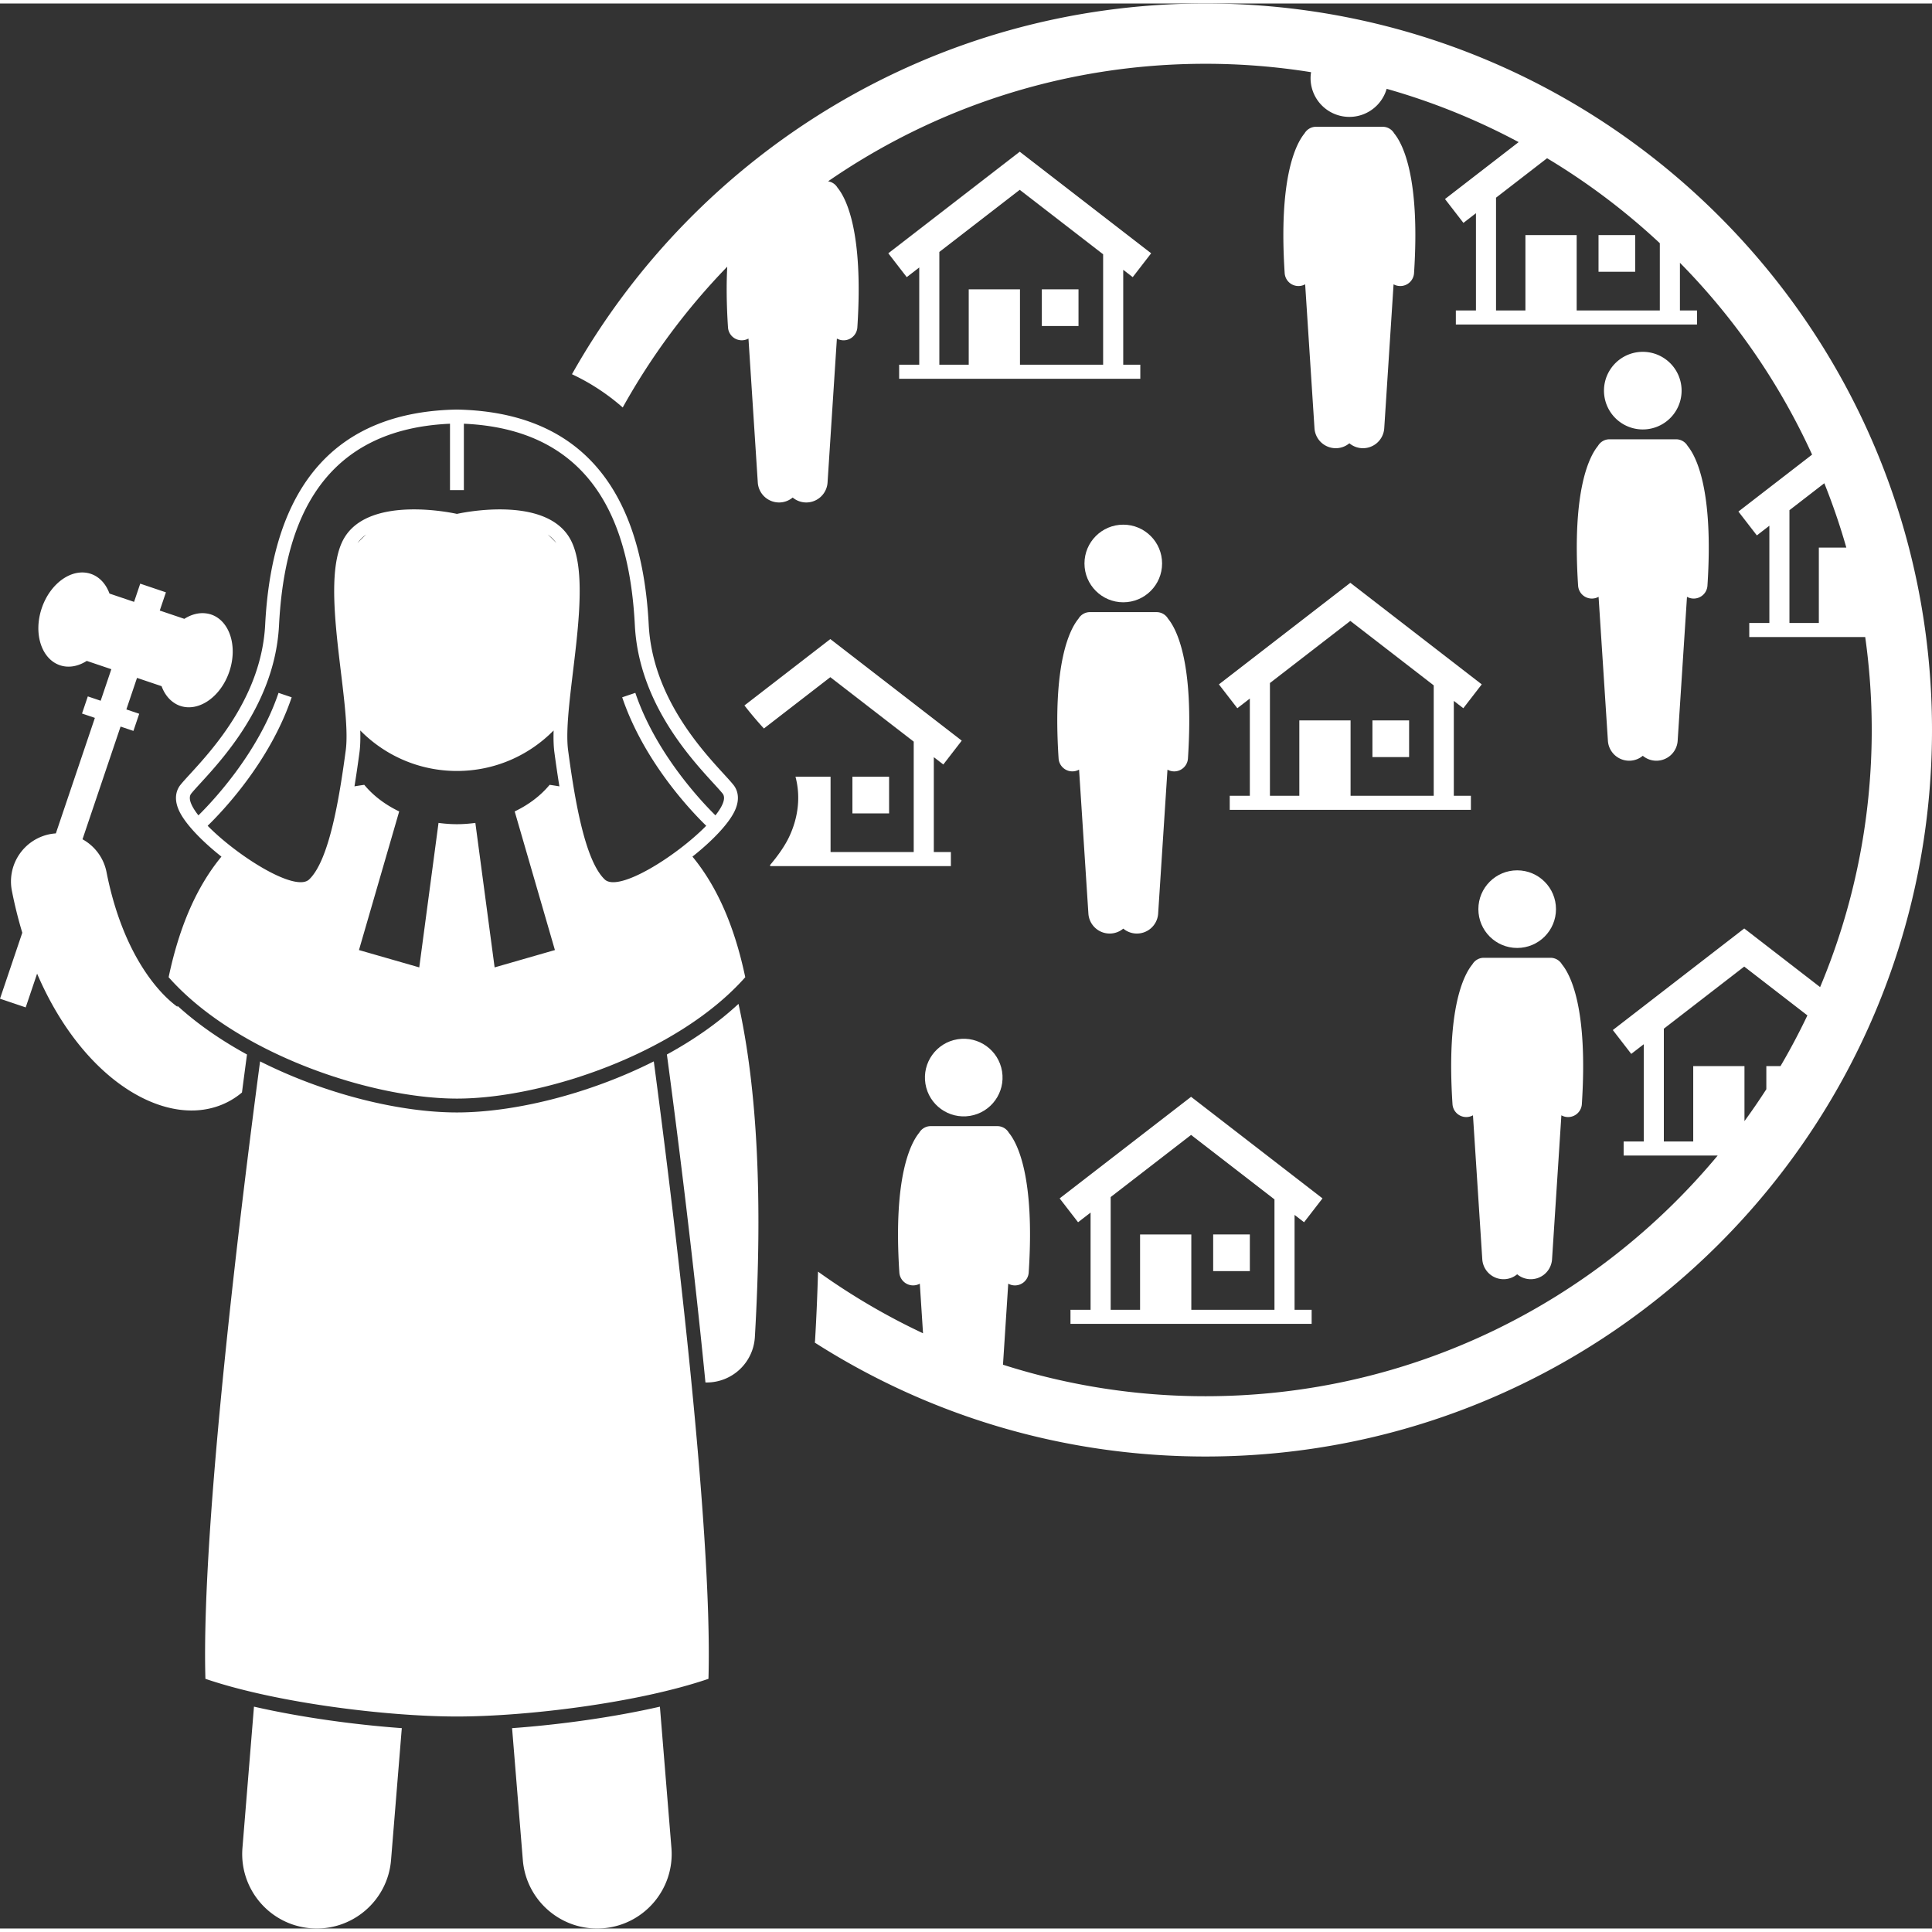 <svg xmlns="http://www.w3.org/2000/svg" version="1.1" xmlns:xlink="http://www.w3.org/1999/xlink" width="512" height="512" x="0" y="0" viewBox="0 0 320.445 319.286" style="enable-background:new 0 0 512 512" xml:space="preserve"><rect x="0" y="0" width="320.445" height="319.286" fill="#333333" stroke="none"/><g><path d="M157.717 140.745h-2.833v-15.74l1.575 1.217 3.057-3.956-21.799-16.848-14.244 11.009a61.915 61.915 0 0 0 3.229 3.824l11.015-8.513 13.834 10.691v18.316h-13.792v-12.5h-5.82c.854 3.186.517 6.689-1.074 10.027-.675 1.415-1.767 3.005-3.164 4.653.027.052.056.101.083.153h29.932v-2.333z" fill="#ffffff" opacity="1" data-original="#000000"></path><path d="M141.384 128.245h6.083v6.083h-6.083zM178.81 202.145l2.076-1.604v16.126h-3.334V219h40v-2.333h-2.833v-15.74l1.575 1.217 3.057-3.956-21.799-16.848-21.799 16.848zm32.576-3.793v18.316h-13.792v-12.5h-8.5v12.5h-4.875v-18.703l13.333-10.304z" fill="#ffffff" opacity="1" data-original="#000000"></path><path d="M201.219 204.167h6.083v6.083h-6.083z" fill="#ffffff" opacity="1" data-original="#000000"></path><circle cx="159.895" cy="178.136" r="6.437" transform="rotate(-9.25 159.952 178.434)" fill="#ffffff" opacity="1" data-original="#000000"></circle><path d="M189.133 59.911H186.3v-15.74l1.575 1.217 3.057-3.956-21.799-16.848-21.799 16.848 3.057 3.956 2.076-1.604V59.91h-3.334v2.333h40zM155.8 41.209l13.333-10.304 13.834 10.691v18.316h-13.792v-12.5h-8.5v12.5H155.8z" fill="#ffffff" opacity="1" data-original="#000000"></path><path d="M172.8 47.411h6.083v6.083H172.8zM265.134 38.411h6.083v6.083h-6.083zM215.363 46.865a2.276 2.276 0 0 0 1.113-.29l1.547 23.877a3.537 3.537 0 0 0 3.758 3.301 3.511 3.511 0 0 0 2.027-.81c.555.461 1.253.76 2.027.81a3.537 3.537 0 0 0 3.758-3.301l1.547-23.877a2.277 2.277 0 0 0 1.113.291 2.29 2.29 0 0 0 2.282-2.14c1.041-15.931-1.893-21.477-3.296-23.184a2.208 2.208 0 0 0-1.906-1.094h-11.052c-.814 0-1.522.44-1.906 1.094-1.403 1.707-4.336 7.254-3.296 23.184a2.293 2.293 0 0 0 2.284 2.139zM207.3 115.285v16.126h-3.334v2.333h40v-2.333h-2.833v-15.74l1.575 1.217 3.057-3.956-21.799-16.848-21.799 16.848 3.057 3.956zm30.5-2.189v18.316h-13.792v-12.5h-8.5v12.5h-4.875v-18.703l13.333-10.304z" fill="#ffffff" opacity="1" data-original="#000000"></path><path d="M227.634 118.911h6.083v6.083h-6.083zM180.783 100.947c-.814 0-1.522.44-1.906 1.094-1.403 1.707-4.336 7.254-3.296 23.184a2.29 2.29 0 0 0 3.395 1.85l1.547 23.877a3.537 3.537 0 0 0 3.758 3.301 3.511 3.511 0 0 0 2.027-.81c.555.461 1.253.76 2.027.81a3.537 3.537 0 0 0 3.758-3.301l1.547-23.877a2.277 2.277 0 0 0 1.113.291 2.29 2.29 0 0 0 2.282-2.14c1.041-15.931-1.893-21.477-3.296-23.184a2.208 2.208 0 0 0-1.906-1.094h-11.05z" fill="#ffffff" opacity="1" data-original="#000000"></path><circle cx="186.309" cy="92.88" r="6.437" fill="#ffffff" opacity="1" data-original="#000000"></circle><path d="M246.116 158.28c-.813 0-1.522.44-1.906 1.094-1.403 1.707-4.337 7.254-3.296 23.184a2.289 2.289 0 0 0 2.432 2.135c.35-.023.675-.125.962-.285l1.547 23.877a3.537 3.537 0 0 0 3.758 3.301 3.517 3.517 0 0 0 2.028-.81c.555.461 1.253.76 2.027.81a3.537 3.537 0 0 0 3.758-3.301l1.547-23.877a2.277 2.277 0 0 0 1.113.291 2.29 2.29 0 0 0 2.282-2.14c1.041-15.931-1.892-21.477-3.296-23.184a2.208 2.208 0 0 0-1.906-1.094h-11.05z" fill="#ffffff" opacity="1" data-original="#000000"></path><circle cx="251.642" cy="150.213" r="6.437" fill="#ffffff" opacity="1" data-original="#000000"></circle><path d="M264.03 98.699a2.276 2.276 0 0 0 1.113-.29l1.547 23.877a3.537 3.537 0 0 0 3.758 3.301 3.511 3.511 0 0 0 2.027-.81c.555.461 1.253.76 2.027.81a3.537 3.537 0 0 0 3.758-3.301l1.547-23.877a2.277 2.277 0 0 0 1.113.291 2.288 2.288 0 0 0 2.281-2.14c1.041-15.931-1.892-21.477-3.296-23.184a2.208 2.208 0 0 0-1.906-1.094H266.95c-.814 0-1.522.44-1.906 1.094-1.403 1.707-4.337 7.254-3.296 23.184a2.288 2.288 0 0 0 2.282 2.139zM272.476 70.65a6.437 6.437 0 1 0 0-12.874 6.437 6.437 0 0 0 0 12.874z" fill="#ffffff" opacity="1" data-original="#000000"></path><path d="M199.945 0c-45.11 0-84.424 24.792-105.078 61.49a35.593 35.593 0 0 1 8.419 5.516 111.15 111.15 0 0 1 17.338-23.354c-.149 2.781-.136 6.104.123 10.073a2.29 2.29 0 0 0 3.395 1.85l1.547 23.877a3.537 3.537 0 0 0 3.758 3.301 3.517 3.517 0 0 0 2.028-.81c.555.461 1.253.76 2.027.81a3.537 3.537 0 0 0 3.758-3.301l1.547-23.877a2.277 2.277 0 0 0 1.113.291 2.29 2.29 0 0 0 2.282-2.14c1.041-15.931-1.892-21.477-3.296-23.184a2.2 2.2 0 0 0-1.56-1.048C155.155 17.207 176.723 10 199.946 10c5.958 0 11.805.48 17.51 1.393-.05.323-.083.651-.083.987a6.436 6.436 0 0 0 12.621 1.773 109.78 109.78 0 0 1 21.891 8.839l-12.215 9.441 3.057 3.956 2.076-1.604v16.126h-3.334v2.333h40v-2.333h-2.833v-7.906a110.957 110.957 0 0 1 21.921 31.817l-12.22 9.445 3.057 3.956 2.076-1.604v16.126h-3.334v2.333h19.231a110.981 110.981 0 0 1 1.082 15.422c0 15.107-3.051 29.515-8.563 42.643l-12.582-9.725-21.799 16.848 3.057 3.956 2.076-1.604v16.126H269.3v2.333h15.602C264.616 215.455 234.063 231 199.946 231a110.087 110.087 0 0 1-33.589-5.225l.871-13.444a2.262 2.262 0 0 0 1.113.29 2.29 2.29 0 0 0 2.282-2.14c1.041-15.931-1.892-21.477-3.296-23.184a2.208 2.208 0 0 0-1.906-1.094h-11.052c-.814 0-1.522.44-1.906 1.094-1.403 1.707-4.336 7.254-3.296 23.184a2.29 2.29 0 0 0 3.395 1.85l.533 8.23a110.53 110.53 0 0 1-17.417-10.225c-.1 3.694-.261 7.5-.491 11.436-.007.115-.028.226-.037.34C153.862 234.068 176.094 241 199.945 241c66.55 0 120.5-53.95 120.5-120.5S266.496 0 199.945 0zm61.564 50.911v-12.5h-8.5v12.5h-4.875V32.209l8.467-6.544a111.189 111.189 0 0 1 18.7 14.095v11.151zM296.8 84.042l5.784-4.47a109.471 109.471 0 0 1 3.651 10.673h-4.559v12.5H296.8zm-20.833 86 13.333-10.304 10.479 8.099a110.363 110.363 0 0 1-4.46 8.408h-2.352v3.84a110.62 110.62 0 0 1-3.625 5.284v-9.124h-8.5v12.5h-4.875zM40.133 180.624c.307-2.352.587-4.468.833-6.303-4.243-2.319-8.178-5.02-11.519-8.066-.009.051-.019.099-.027.15-2.645-1.919-6.559-6.257-9.417-13.948-.908-2.444-1.712-5.22-2.332-8.374a7.976 7.976 0 0 0-3.987-5.458l6.315-18.695 2.131.72.962-2.842-2.133-.721 1.767-5.232 4.074 1.376c.387 1.054.994 1.938 1.792 2.557.391.303.822.55 1.301.711 3.084 1.043 6.731-1.504 8.146-5.692 1.415-4.186.061-8.423-3.025-9.464a4.408 4.408 0 0 0-.921-.195c-1.182-.133-2.401.204-3.518.916l-4.076-1.377 1.021-3.021-4.261-1.439-1.021 3.021-4.077-1.377c-.576-1.57-1.639-2.775-3.092-3.267-3.084-1.043-6.73 1.507-8.146 5.692-1.413 4.186-.061 8.423 3.025 9.466 1.453.49 3.03.176 4.441-.723l4.076 1.377-1.768 5.232-2.133-.721-.96 2.842 2.133.721-6.473 19.16a7.963 7.963 0 0 0-.985.124 8.001 8.001 0 0 0-6.308 9.392 72.533 72.533 0 0 0 1.726 6.96L0 165.069l4.263 1.441 1.891-5.598c6.391 14.883 16.939 22.698 25.618 22.697l.213-.003.162-.002c3.087-.08 5.834-1.163 7.986-2.98z" fill="#ffffff" opacity="1" data-original="#000000"></path><path d="M122.488 165.924c-3.417 3.181-7.48 5.995-11.876 8.397 1.498 11.169 4.273 32.749 6.394 54.394.073.002.146.006.219.006a8.001 8.001 0 0 0 7.979-7.533c1.328-22.704.413-41.161-2.716-55.264zM42.124 282.49l-.633 7.76-1.278 15.667c-.555 6.807 4.514 12.773 11.318 13.327 6.805.554 12.773-4.51 13.328-11.317l1.157-14.191.626-7.681c-7.746-.562-16.664-1.769-24.518-3.565zM84.935 286.055l.626 7.681 1.157 14.191c.555 6.808 6.523 11.872 13.328 11.317s11.873-6.52 11.318-13.327l-1.278-15.667-.633-7.76c-7.852 1.796-16.77 3.003-24.518 3.565zM108.44 175.463c-10.789 5.441-23.163 8.471-32.652 8.471s-21.862-3.03-32.65-8.471c-2.833 21.28-9.815 76.851-9.067 102.41 11.704 4 30.184 6.25 41.719 6.25 11.533 0 30.013-2.25 41.717-6.25.748-25.558-6.234-81.13-9.067-102.41z" fill="#ffffff" opacity="1" data-original="#000000"></path><path d="M75.788 181.635c14.25 0 36.572-7.434 47.822-20.133-1.844-8.76-4.826-15.23-8.758-20 3.233-2.562 5.964-5.391 6.987-7.536 1.078-2.261.337-3.713-.201-4.377-.403-.499-.942-1.088-1.625-1.833-3.832-4.188-11.807-12.904-12.416-24.727-1.201-23.304-11.889-35.308-31.851-35.679-19.876.373-30.563 12.377-31.764 35.68-.609 11.822-8.584 20.538-12.416 24.727-.683.745-1.222 1.334-1.626 1.833-.537.664-1.278 2.116-.2 4.377 1.023 2.145 3.754 4.974 6.987 7.536-3.932 4.77-6.914 11.24-8.758 20 11.249 12.698 33.569 20.132 47.819 20.132zM60.734 88.077c-.5.451-.979.925-1.437 1.419a5.734 5.734 0 0 1 1.437-1.419zm30.115.003c.558.39 1.042.859 1.432 1.414a23.016 23.016 0 0 0-1.432-1.414zm-31.227 36.14c.142-1.056.17-2.295.133-3.645 4.081 4.147 9.756 6.72 16.034 6.72s11.953-2.573 16.034-6.719c-.037 1.349-.01 2.588.132 3.644.256 1.899.528 3.788.828 5.627a62.436 62.436 0 0 0-1.622-.254c-1.478 1.788-3.46 3.296-5.794 4.413l6.672 22.993-10 2.875-3.195-23.963c-.995.13-2.012.213-3.055.213s-2.059-.083-3.055-.213l-3.195 23.963-10-2.875 6.672-22.993c-2.334-1.118-4.316-2.625-5.794-4.414-.545.079-1.087.163-1.623.254.3-1.838.573-3.727.828-5.626zm-25.181 12.165c2.414-2.344 10.313-10.581 13.937-21.309l-2.18-.736c-3.379 10.005-10.919 17.984-13.287 20.318-1.227-1.561-1.778-2.887-1.184-3.62 2.577-3.183 13.793-13.187 14.551-27.889.745-14.462 5.322-32.436 28.36-33.448v11.007h2.301V69.7c23.038 1.012 27.615 18.986 28.36 33.448.758 14.702 11.974 24.706 14.551 27.889.594.734.043 2.059-1.184 3.62-2.368-2.335-9.908-10.314-13.288-20.318l-2.18.736c3.625 10.728 11.524 18.965 13.938 21.309-4.936 5.031-14.545 11.09-16.839 8.9-3.335-3.183-5.002-13.49-6.063-21.371-1.061-7.882 4.547-27.737.303-35.164s-18.749-4.092-18.749-4.092-14.505-3.335-18.749 4.092 1.364 27.283.303 35.164-2.728 18.188-6.063 21.371c-2.292 2.19-11.901-3.868-16.838-8.899z" fill="#ffffff" opacity="1" data-original="#000000"></path></g></svg>